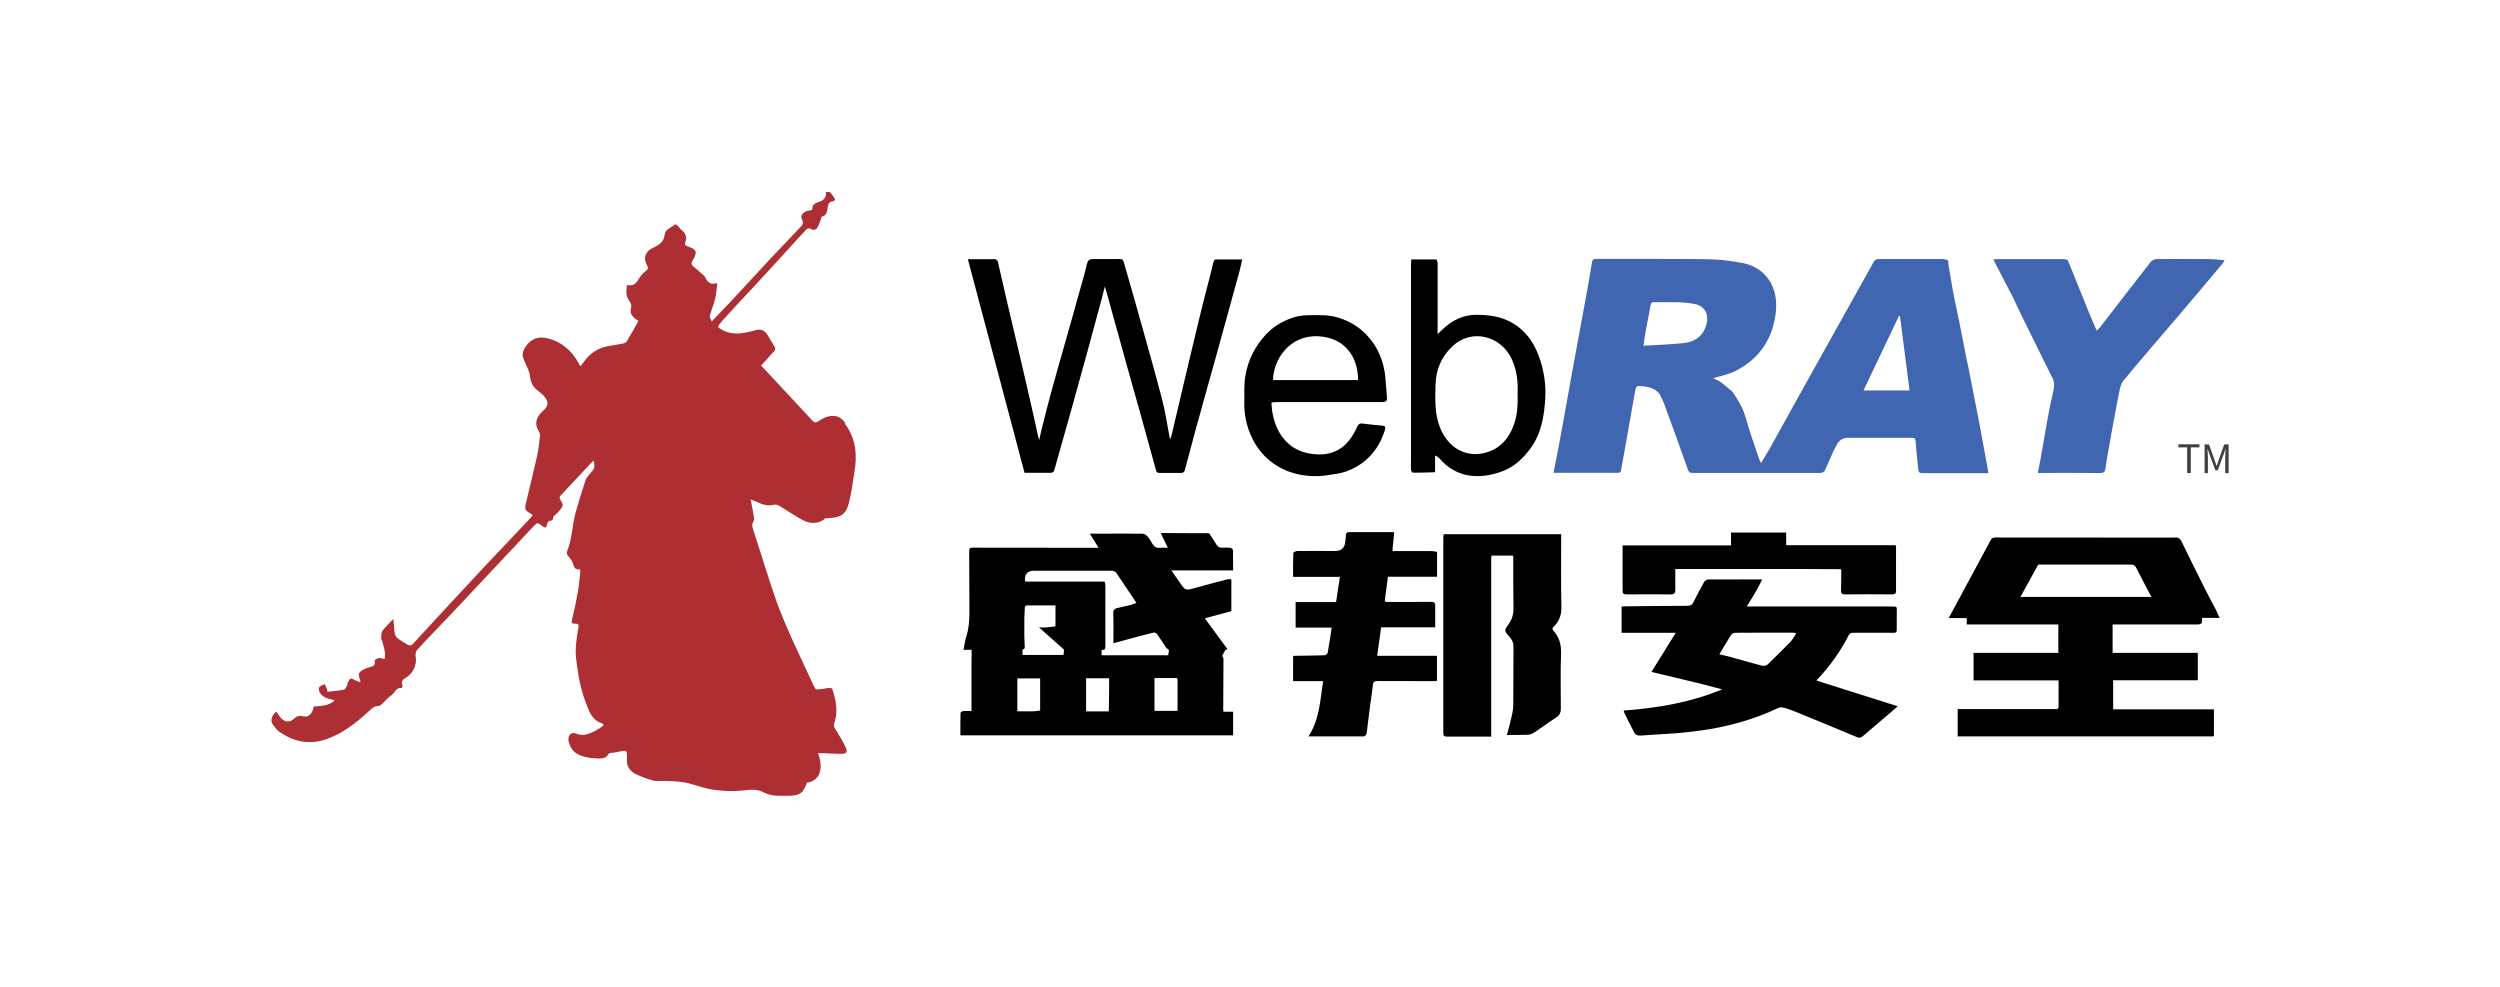 <?xml version="1.0" encoding="UTF-8"?>
<svg id="_图层_2" data-name="图层 2" xmlns="http://www.w3.org/2000/svg" viewBox="0 0 228 90">
  <defs>
    <style>
      .cls-1 {
        fill: #3e3f41;
      }

      .cls-2 {
        fill: none;
      }

      .cls-3 {
        fill: #4065b1;
      }

      .cls-4 {
        fill: #ae2f33;
      }
    </style>
  </defs>
  <g id="_图层_1-2" data-name="图层 1">
    <g>
      <rect class="cls-2" width="228" height="90"/>
      <g>
        <path class="cls-4" d="m77.09,38.57c-.29-.38-.6-.64-1.13-.64-.51,0-.9.21-1.29.47-.18.12-.34.2-.54,0-1.57-1.69-3.15-3.38-4.72-5.07.17-.18.36-.39.56-.6.2-.22.39-.46.61-.66.16-.16.16-.29.05-.47-.21-.34-.4-.68-.61-1.02q-.42-.7-1.18-.45s-.04.02-.07.03c-.95.24-1.9.45-2.84-.04-.54-.28-.55-.31-.15-.75.06-.06.11-.13.16-.19.09-.1.18-.19.27-.29.03-.04.06-.07.1-.11h.02s0-.03,0-.03l.41-.44s.04-.05.06-.07c.05-.05.1-.11.15-.16l.05-.06s.08-.09.12-.13c1.08-1.16,2.16-2.31,3.23-3.48.94-1.02,1.87-2.05,2.81-3.08.07-.07.14-.13.2-.2.19-.25.36-.43.71-.19.08.06.37-.02.44-.13.15-.21.22-.47.32-.72.05-.11.06-.32.12-.33.47-.1.47-.48.53-.82.05-.27.1-.54.46-.58.24-.03.24-.2.12-.37-.12-.16-.25-.32-.37-.48h-.36c.05.42-.13.7-.53.86-.36.14-.79.23-.72.77-.18.04-.32.07-.47.1-.36.08-.65.48-.49.74.22.36.07.57-.18.79-.11.09-.19.21-.29.31-.86.9-1.72,1.8-2.57,2.71-1.17,1.26-2.34,2.53-3.51,3.79-.53.55-1.06,1.1-1.66,1.73-.09-.22-.21-.38-.18-.5.15-.54.37-1.05.5-1.59.11-.43.12-.88.18-1.41-.63.2-.88-.08-1.08-.5-.07-.15-.24-.27-.37-.39-.23-.21-.47-.41-.71-.61-.22-.17-.22-.34-.07-.58.45-.72.36-.99-.44-1.25-.23-.08-.31-.17-.23-.41.14-.42.05-.77-.31-1.06-.17-.13-.29-.32-.44-.47-.05-.05-.17-.09-.2-.07-.35.3-.9.43-.95.96-.07.63-.49.89-.97,1.13-.17.09-.37.16-.49.3-.15.17-.31.39-.32.59-.02.24.05.53.18.74.16.26.07.37-.12.53-.23.19-.46.41-.6.66-.24.43-.51.74-1.06.62-.02,0-.04.02-.06.04-.1.84-.06.96.33,1.59.08.12.09.33.05.47-.12.39.03.65.3.89.11.1.24.19.37.29-.36.63-.69,1.24-1.05,1.84-.06.1-.22.18-.35.21-.44.09-.89.15-1.33.23q-1.31.22-2.14,1.3c-.13.17-.26.35-.39.52-.06-.05-.09-.06-.1-.08-.02-.04-.04-.08-.06-.13-.63-1.16-1.52-1.98-2.84-2.31-.82-.21-1.46,0-1.96.66-.23.31-.41.68-.3,1.07.12.4.33.76.49,1.15.06.15.12.31.13.46.05.57.23,1.06.72,1.42.24.18.48.38.66.61.35.45.29.82-.13,1.2-.09.08-.18.16-.26.25-.39.45-.55.94-.25,1.51.09.17.21.36.19.53-.06.63-.14,1.26-.27,1.88-.31,1.38-.65,2.75-.98,4.13-.18.74-.17.8.52,1.18.02,0,.02.04.05.1-.07.08-.15.19-.24.28-1.39,1.47-2.78,2.93-4.16,4.4-2.18,2.34-4.35,4.68-6.51,7.03-.16.18-.32.16-.48.08-.26-.14-.5-.32-.75-.47-.31-.18-.44-.45-.46-.8-.01-.33-.06-.65-.1-1.08-.38.4-.73.72-.99,1.08-.12.17-.1.45-.12.68,0,.07.07.15.09.23.14.53.34,1.05.24,1.66-.21-.04-.39-.1-.56-.08-.13.02-.37.16-.36.21.12.49-.21.56-.55.64-.12.03-.23.08-.34.13-.61.29-.66.44-.42,1.05.01.03,0,.07-.02.17-.17-.07-.32-.11-.46-.19-.41-.22-.44-.22-.65.2-.06.11-.05.25-.11.36-.06.12-.16.29-.26.31-.5.09-1,.13-1.51.19-.01-.14,0-.19-.02-.24-.07-.15-.14-.3-.21-.45-.17.08-.39.13-.5.27-.07.09-.04.34.03.46.21.37.56.56.98.63.12.02.23.07.39.12-.59.53-1.27.49-1.91.55-.09.63-.48,1.03-.94.9-.36-.1-.6-.03-.86.22-.36.33-.75.33-1.12,0-.19-.18-.32-.43-.48-.65-.47.34-.56.86-.34,1.15.17.23.33.49.56.65,1.33.96,2.79,1.26,4.37.7,1.53-.54,2.76-1.54,3.93-2.62.23-.21.43-.4.77-.39.11,0,.24-.1.33-.18.29-.26.53-.58.84-.78.33-.21.43-.74.94-.69.03,0,.13-.15.11-.19-.24-.5.15-.65.45-.85.49-.33.88-1.1.74-1.81-.04-.19,0-.47.11-.6.99-1.08,2.01-2.12,3.02-3.18,2.52-2.68,5.04-5.36,7.55-8.04.42-.44.41-.45.89-.07.17.13.35.16.38-.07.04-.29.15-.43.43-.46.06,0,.15-.1.14-.14-.02-.3.25-.38.4-.55.19-.21.42-.44.48-.69.04-.18-.18-.42-.26-.64-.02-.07,0-.19.06-.24.92-.99,1.85-1.98,2.78-2.97.07-.08.17-.14.28-.23.07.72.06.71-.34,1.16-.18.2-.37.44-.45.69-.32.96-.62,1.92-.89,2.9-.31,1.14-.3,2.36-.76,3.48-.08.2-.03.34.12.51.17.19.34.42.41.66.1.34.21.6.65.51,0,.09.02.15.01.21-.07.62-.11,1.25-.22,1.86-.15.83-.32,1.66-.52,2.48-.08.3-.06.43.28.41.25-.02.35.06.29.36-.12.71-.24,1.43-.25,2.14,0,.63.12,1.27.21,1.9.17,1.19.5,2.34.97,3.45.23.55.57,1.03,1.19,1.23.19.06.23.17.04.3-.21.14-.42.29-.64.4-.56.29-1.12.51-1.78.23-.4-.17-.73.2-.64.67.14.7.55,1.19,1.24,1.39.37.11.77.2,1.15.21.45,0,.98.12,1.27-.42.02-.04.12-.06.19-.07.21-.03.43-.04.63-.09.85-.2.88-.2.84.67-.03.64.27,1.07.79,1.33.5.25,1.03.45,1.58.6.33.09.71.02,1.06.04.62.03,1.25.02,1.86.14.85.17,1.67.52,2.52.65.88.13,1.8.18,2.68.09.71-.07,1.33-.19,2.02.18.67.36,1.46.29,2.21.29,1.05,0,1.36-.23,1.7-1.19,1.16-.15,1.56-1.26,1.01-2.69.19,0,.36,0,.54,0,.53.02,1.05.06,1.58.06.46,0,.6-.16.41-.58-.26-.57-.6-1.11-.93-1.65-.12-.19-.19-.33-.11-.58.29-.88.22-1.78-.05-2.66-.05-.17-.1-.33-.15-.5-.09-.02-.19-.03-.28-.05-.12.02-.24.04-.37.06-.1.02-.2.03-.29.05l-.29.02s-.09,0-.14.01c-.05,0-.1-.02-.14-.03-.05-.08-.09-.16-.14-.23-1.17-2.57-2.45-5.09-3.42-7.75-.16-.48-.33-.95-.49-1.43-.56-1.73-1.11-3.46-1.66-5.19-.07-.23-.11-.47.06-.71.08-.12.03-.35,0-.53-.07-.46-.17-.92-.27-1.46.24.1.36.15.48.2.51.23,1.02.45,1.62.29.16-.04.38.02.53.11.74.44,1.45.94,2.21,1.34.64.33,1.52.27,1.95-.21.13,0,.26-.02.39-.03,1.06-.05,1.5-.33,1.77-1.34.24-.9.34-1.83.5-2.75.03-.25.07-.51.1-.76.13-1.35-.09-2.61-.95-3.73Z"/>
        <g>
          <path class="cls-3" d="m179.41,33.06c-.25-1.26-.49-2.53-.74-3.79-.19-.94-.41-1.88-.58-2.83-.15-.78-.25-1.58-.4-2.36-.03-.14.07-.4-.22-.4-.04-.01-.07-.02-.11-.03-.02,0-.05-.02-.07-.02-2.02,0-4.04-.01-6.06,0-.12,0-.28.13-.34.24-2.42,4.33-4.84,8.66-7.25,12.99-.73,1.32-1.46,2.64-2.19,3.96-.27.46-.54.92-.84,1.42-.07-.14-.12-.22-.15-.3-.44-1.32-.91-2.62-1.29-3.96-.24-.84-.69-1.55-1.17-2.25-.05-.07-.14-.12-.21-.18-.3-.24-.58-.5-.89-.72-.19-.13-.42-.21-.66-.33.71-.23,1.39-.35,1.98-.64,2.29-1.15,3.53-3.05,3.75-5.57.19-2.18-.99-3.89-2.99-4.29-1.1-.22-2.23-.35-3.34-.36-3.36-.05-6.72-.02-10.07-.03-.24,0-.34.06-.38.3-.15.95-.31,1.9-.49,2.85-.47,2.56-.94,5.11-1.41,7.67-.36,2-.71,4-1.08,5.99-.16.89-.35,1.77-.53,2.7h.41c.88,0,1.76,0,2.64,0,.91,0,1.83,0,2.74,0,.17,0,.33,0,.37-.23.26-1.47.53-2.95.79-4.42.18-1.01.34-2.02.53-3.02.02-.1.17-.25.25-.25.73.03,1.44.11,1.95.73h0c.15.33.33.66.45,1,.72,1.97,1.43,3.93,2.13,5.91.07.2.15.29.38.29,3.9,0,7.8,0,11.7,0,.04,0,.08.01.11,0,.1-.06.25-.12.29-.21.29-.62.55-1.25.83-1.87.08-.15.16-.29.23-.44q.37-.75,1.23-.68s.05,0,.07,0c1.32,0,2.65,0,3.97,0,.54,0,1.08,0,1.62,0,.22,0,.31.07.33.31.06.79.14,1.57.22,2.35.06.56.06.56.63.56,1.79,0,3.59,0,5.38,0h.42c-.26-1.4-.5-2.75-.75-4.09-.38-2-.78-3.99-1.17-5.98Zm-29.53-1.52c.09-.59.15-1.06.24-1.53.13-.71.29-1.42.4-2.14.04-.25.14-.31.37-.31.77,0,1.54-.01,2.31.01.46.02.93.07,1.38.16.88.18,1.29.92,1.05,1.84-.28,1.06-1.03,1.61-2.07,1.72-1.2.13-2.41.16-3.68.24Zm20.07,4.07c1.09-2.29,2.17-4.55,3.24-6.81.03.01.06.02.09.04.29,2.25.58,4.5.87,6.77h-4.2Z"/>
          <path class="cls-3" d="m201.32,23.63c-1.55-.02-3.1-.02-4.66,0-.18,0-.42.13-.53.27-1.53,1.96-3.04,3.93-4.56,5.89-.1.13-.22.23-.35.37-.16-.37-.3-.69-.43-1-.11-.27-.23-.54-.34-.81-.55-1.36-1.1-2.73-1.65-4.09-.08-.19-.16-.38-.24-.57-.07-.01-.15-.03-.22-.04-.05,0-.09-.02-.14-.02-2.04,0-4.08,0-6.12,0-.07,0-.13.02-.28.05.6,1.17,1.18,2.29,1.77,3.42.32.68.64,1.36.97,2.03.85,1.72,1.7,3.44,2.55,5.16.35.52.26,1.06.12,1.62-.17.72-.32,1.45-.45,2.17-.22,1.22-.42,2.44-.64,3.66-.08.45-.17.9-.27,1.39h.42c1.75,0,3.49-.01,5.24.01.38,0,.48-.13.52-.48.13-.93.31-1.86.47-2.79.22-1.23.44-2.46.69-3.69.1-.49.16-1.07.45-1.44,1.64-2.01,3.35-3.95,5.03-5.93,1.35-1.58,2.68-3.17,4.02-4.76.08-.09.12-.21.19-.33-.55-.03-1.05-.09-1.56-.09Z"/>
        </g>
        <g>
          <path d="m110.79,23.68c-.04.07-.1.13-.12.2-.12.47-.23.95-.35,1.43-.24.95-.5,1.89-.73,2.84-.51,2.09-1,4.18-1.5,6.27-.42,1.78-.84,3.57-1.26,5.35-.02.1-.08.18-.13.29-.25-1.29-.42-2.55-.75-3.77-.8-3.04-1.67-6.07-2.52-9.1-.3-1.08-.62-2.16-.93-3.24-.05-.19-.1-.33-.36-.33-.87.02-1.73,0-2.6.01-.12,0-.3.14-.35.26-.11.28-.15.59-.23.88-.4,1.43-.8,2.87-1.2,4.3-.29,1.04-.6,2.08-.89,3.13-.36,1.26-.72,2.53-1.06,3.79-.26.95-.5,1.91-.74,2.87-.11.42-.2.85-.3,1.28-.16-.55-.25-1.09-.37-1.62-.45-1.99-.9-3.98-1.37-5.97-.38-1.62-.77-3.25-1.15-4.87-.3-1.28-.58-2.56-.88-3.84-.02-.08-.13-.13-.2-.2-.03,0-.05,0-.08,0h-2.45c1.73,6.53,3.46,13.01,5.17,19.48.84,0,1.64,0,2.43,0,.09,0,.25-.11.27-.2.53-1.85,1.05-3.71,1.57-5.57.52-1.85,1.03-3.71,1.54-5.57.41-1.51.82-3.03,1.23-4.55.1-.37.19-.73.28-1.1.23.7.4,1.39.59,2.08.48,1.76.97,3.51,1.46,5.27.4,1.41.8,2.82,1.19,4.23.48,1.73.96,3.45,1.43,5.18.05.2.15.24.32.24.67,0,1.35,0,2.02,0,.09,0,.25-.11.27-.2.31-1.12.6-2.25.9-3.37.68-2.48,1.38-4.96,2.07-7.44.68-2.45,1.35-4.89,2.02-7.34.1-.36.17-.73.26-1.12h-2.42s-.06.02-.1.03Z"/>
          <path d="m140.49,32.91c-.45-1.44-1.21-2.67-2.57-3.46-1.01-.59-2.11-.74-3.26-.74-1,0-1.86.33-2.63.92-.32.25-.6.55-.92.84,0-2.17,0-4.31,0-6.46,0-.12-.07-.24-.11-.36-.04,0-.09,0-.13.01h-2.16c0,.14-.03.29-.03.44,0,5.86,0,11.73,0,17.59,0,.38-.01.77,0,1.15,0,.1.12.27.18.27.66,0,1.31-.02,1.97-.04.02-.03.03-.06.05-.09v-1.44c.2.08.31.17.4.27,1.58,1.83,3.66,1.91,5.66,1.2,1.07-.38,1.89-1.12,2.57-2.02,1.06-1.4,1.33-3.04,1.42-4.73.06-1.14-.1-2.26-.44-3.35Zm-2.67,6.4c-.37.74-.9,1.35-1.64,1.71-1.94.95-3.98.15-4.85-2.02-.5-1.26-.44-2.58-.41-3.9.03-1.36.52-2.53,1.5-3.48,1.8-1.74,4.51-.98,5.48,1.19.45,1.01.56,2.09.5,3.17.05,1.17-.06,2.29-.58,3.34Z"/>
          <path d="m126.35,34.41c-.16-1.46-.67-2.77-1.7-3.85-.7-.74-1.54-1.25-2.53-1.57-.94-.3-1.88-.26-2.82-.24-.49,0-1,.08-1.46.24-.92.32-1.75.81-2.42,1.55-.99,1.08-1.62,2.35-1.85,3.78-.13.79-.07,1.62-.09,2.43-.02,1.04.2,2.05.61,2.98,1.09,2.47,3.31,3.61,5.59,3.69.43.01.86,0,1.29-.07.6-.09,1.22-.15,1.79-.35,1.79-.65,2.95-1.93,3.53-3.74.11-.35.06-.42-.29-.45-.46-.04-.92-.08-1.38-.14-.69-.1-.68-.1-.96.49-.97,2.05-2.55,2.53-4.35,2.18-2.41-.48-3.3-2.73-3.35-4.6.02-.01.04-.02.05-.04.14,0,.29-.03.43-.03,3.18,0,6.36,0,9.53,0,.48,0,.56-.1.51-.58-.05-.55-.08-1.11-.14-1.66Zm-10.25.25c.02-1.86,1.51-4.14,4.15-3.99,2.36.13,3.59,1.81,3.61,3.99-2.59,0-5.18,0-7.77,0Z"/>
        </g>
        <g>
          <path d="m192.7,62.04h7.74v-2.5h-7.77v-2.59h.41c2.46,0,4.91,0,7.37,0,.29,0,.38-.11.38-.37,0-.07,0-.13,0-.23h1.6c-.13-.28-.23-.52-.35-.76-.32-.62-.67-1.24-.98-1.87-.72-1.44-1.44-2.88-2.14-4.33-.13-.26-.28-.39-.58-.37-.37.02-.75.01-1.12.01-5.09,0-10.18,0-15.28-.01-.22,0-.35.07-.45.27-.17.34-.36.67-.54,1.01-1.08,2.01-2.17,4.02-3.27,6.07h1.65v.58h8.35v2.59h-7.73v2.51h7.75c0,.85,0,1.65,0,2.45,0,.06-.08.12-.12.18-.03,0-.06,0-.09-.01h-8.99v2.49c.13,0,.24,0,.35,0,2.33,0,4.67,0,7,0,5.32,0,10.64,0,15.96,0,.02-.02.04-.04.06-.06v-2.41h-9.19v-2.64Zm-8.44-7.6c.53-.96,1.05-1.91,1.63-2.95,2.8,0,5.63,0,8.46,0,.23,0,.36.07.47.29.44.87.9,1.73,1.39,2.66h-11.94Z"/>
          <path d="m165.73,61.98c1.16-1.22,2.12-2.58,2.89-4.08.05-.1.21-.19.32-.19,1.25-.01,2.5-.01,3.76,0,.2,0,.28-.04.28-.25,0-.67.01-1.34.01-2.01,0-.04-.08-.09-.12-.13-.03,0-.05,0-.08,0-.25,0-.51-.01-.76-.01-4.04,0-8.09,0-12.13,0-.18,0-.35,0-.59,0,.5-.83,1-1.59,1.4-2.47-1.71,0-3.34,0-4.96.01-.12,0-.28.13-.34.24-.34.6-.67,1.21-.97,1.83-.12.25-.28.33-.56.33-1.94,0-3.88.03-5.81.05-.06,0-.11.01-.18.02v2.39h4.94c-.76,1.23-1.48,2.38-2.22,3.57,2.2.53,4.33,1.01,6.45,1.59-2.88,1.2-5.89,1.7-8.95,1.93,0,.06-.03.1-.01.13.32.65.63,1.3.97,1.93.06.12.26.21.4.22.35.01.71-.04,1.07-.06,1.03-.07,2.07-.11,3.09-.22,1.03-.11,2.07-.24,3.09-.45,1.86-.38,3.68-.94,5.4-1.76.12-.06.29-.1.41-.08.31.07.62.16.92.28,1.96.8,3.92,1.6,5.87,2.42.23.1.38.1.57-.07.86-.75,1.74-1.48,2.6-2.22.17-.15.34-.29.58-.51-2.52-.8-4.96-1.57-7.4-2.34.02-.03.03-.06.05-.09Zm-2.45-3.44c-.66.69-1.35,1.35-2.03,2.02-.18.18-.4.2-.64.13-1.01-.28-2.03-.56-3.05-.84-.24-.07-.49-.11-.76-.17.38-.63.7-1.19,1.04-1.73.08-.12.25-.24.38-.24,1.77-.02,3.53-.01,5.3-.01.08,0,.16.02.3.05-.19.29-.33.58-.54.79Z"/>
          <path d="m141.63,57.39s-.03-.06-.05-.08c.01-.03.02-.06.04-.07.54-.51.8-1.1.78-1.88-.05-2.07-.02-4.15-.02-6.22v-.42h-10.72c0,.09-.03.19-.03.3,0,5.95,0,11.89,0,17.84,0,.26.09.32.33.32,1.2-.01,2.41,0,3.61,0,.13,0,.26,0,.43,0v-.35s0-.05,0-.07c0-.05,0-.1,0-.14,0-5.22,0-10.44,0-15.66,0-.09.01-.18.02-.29h1.92s.05.03.07.05c0,1.57-.01,3.14.02,4.71.01.55-.11,1.02-.43,1.47-.44.61-.43.63.1,1.22.24.27.34.54.33.9-.02,1.77,0,3.55-.02,5.32,0,.43-.12.85-.21,1.27-.1.46-.24.92-.36,1.38.01.02.02.04.03.07.01-.01.03-.02.04-.03.6,0,1.2,0,1.8-.02.2,0,.42-.08.59-.19.68-.45,1.33-.94,2.02-1.38.33-.21.43-.46.43-.82,0-1.67-.05-3.34.02-5,.03-.86-.18-1.57-.77-2.18Z"/>
          <path d="m111.56,64.52c0-1.49.02-2.97.02-4.46,0-.08-.08-.16-.12-.25.1-.18.19-.35.29-.53.06-.02.11-.04.2-.07-.69-.94-1.36-1.86-2.07-2.82.85-.23,1.63-.44,2.42-.65v-2.91c-.13,0-.24-.02-.34,0-1.04.27-2.08.54-3.11.83-.67.19-.76.17-1.16-.4-.15-.22-.3-.43-.45-.65-.12-.18-.25-.36-.41-.59h5.63c0-.63,0-1.24-.01-1.85,0-.08-.15-.2-.25-.21-.22-.03-.46-.03-.68-.01-.31.03-.48-.1-.63-.36-.18-.32-.4-.62-.6-.93-.03,0-.05-.02-.08-.03-.42,0-.84,0-1.26,0-1,0-1.99-.01-2.99-.02-.03,0-.06.02-.09.03.21.42.41.85.64,1.32-.3,0-.53-.02-.76,0-.31.03-.49-.1-.64-.36-.14-.25-.3-.5-.49-.71-.11-.12-.3-.22-.46-.22-1.25-.01-2.5,0-3.76,0-.32,0-.63,0-1.01,0,.27.45.52.84.8,1.29-.62,0-1.14,0-1.66,0-3.25,0-6.5,0-9.75-.01-.21,0-.39-.03-.39.3.02,1.88,0,3.77.02,5.65,0,.73-.06,1.44-.28,2.14-.12.38-.17.78-.26,1.22h.74c0,.18,0,.37,0,.55,0,.29-.01.57-.01.86,0,1.38,0,2.77,0,4.18-.32,0-.55-.02-.77,0-.09,0-.23.11-.23.18-.02.67-.01,1.34-.01,2.03h24.87v-2.15h-.88c-.01-.15-.03-.28-.03-.41Zm-17.25-12.47c2.35,0,4.7,0,7.04,0,.23,0,.37.06.5.26.58.88,1.17,1.75,1.79,2.67-.17.06-.3.13-.44.17-.43.11-.87.19-1.3.3-.22.06-.38.16-.37.47.03.88.01,1.77.01,2.75.54-.15,1.03-.29,1.52-.42.72-.19,1.44-.39,2.16-.56.09-.02.25.07.31.15.28.39.53.8.8,1.19.07.1.18.17.28.25-.02.16-.05.32-.07.48-2.02,0-4.05,0-6.07,0,0-.16,0-.33,0-.49.31.05.34-.13.34-.38-.01-1.79,0-3.59,0-5.38,0-.03,0-.07,0-.1-.02-.11-.03-.22-.05-.34-.03-.01-.05-.02-.08-.03h-7.16c-.03-.06-.05-.08-.05-.1q-.04-.89.83-.89Zm.55,12.67s0,.05,0,.08c-.2.02-.39.07-.59.07-.49.01-.98,0-1.49,0v-3h2.08v2.85Zm-1.61-4.97c0-.16,0-.33,0-.49.07-.05.21-.11.21-.16,0-.34-.04-.69-.04-1.03,0-.56,0-1.12,0-1.68,0-.31.04-.61.04-.92,0-.18.05-.26.25-.26.84,0,1.68,0,2.55,0v1.87s-.03.04-.05.06c-.27.03-.53.06-.8.08-.17.01-.35,0-.65,0,.81.73,1.54,1.38,2.28,2.03-.01.16-.02.32-.04.48-1.25,0-2.5,0-3.76,0Zm7.9,3.28c0,.61-.02,1.22-.03,1.83-.02,0-.05.01-.07.02h-2v-3.02h2.1c0,.39,0,.78,0,1.17Zm6.24,1.8h-2.1v-2.99h2.04s.04.05.06.08v2.91Z"/>
          <path d="m130.55,50.26c-.63,0-1.27,0-1.9,0-.55,0-1.09,0-1.64,0,0-.11-.01-.16-.01-.21.05-.49.1-.98.15-1.47-.03-.02-.05-.03-.08-.05-.64,0-1.28,0-1.91,0-.67,0-1.35,0-2.02,0-.18,0-.38,0-.39.26-.02.21-.04.42-.06.63q-.09.84-.94.83c-1.14,0-2.29-.01-3.43,0-.13,0-.37.12-.37.19-.03.71-.02,1.43-.02,2.17h4.27c-.12.78-.23,1.52-.35,2.3h-3.69v2.33h3.29c-.12.79-.23,1.55-.37,2.31-.02.09-.18.21-.28.21-.94.03-1.88.04-2.81.05-.02.02-.04.05-.06.07v2.24h2.74c-.27,1.72-.32,3.46-1.33,5.04,1.76,0,3.4,0,5.04,0,.09,0,.22-.13.24-.23.06-.2.06-.42.09-.63.08-.62.15-1.24.23-1.86.08-.64.2-1.28.26-1.92.03-.31.11-.41.43-.41,1.72.01,3.44.01,5.16.01.09,0,.18-.02.26-.02v-2.29h-5.45c.12-.89.24-1.73.36-2.6h4.93v-2s0-.05,0-.07c-.05-.15-.1-.25-.31-.25-1.38.01-2.76.01-4.15.01-.03-.01-.06-.02-.1-.04,0,0,0,0,0,0-.01-.03-.03-.06-.04-.09.1-.72.19-1.43.29-2.17h4.48v-2.21s-.02-.05-.03-.07c-.16-.02-.32-.06-.48-.06Z"/>
          <path d="m148.3,54.21c1.35,0,2.7-.02,4.05,0,.37,0,.44-.14.44-.45-.01-.62,0-1.24,0-1.86.07,0,.11-.01.14-.01,3.56,0,7.13,0,10.69,0,1.42,0,2.84.01,4.26.02.01.03.03.06.04.09,0,.61.01,1.22-.02,1.83-.01.31.09.38.39.38,1.42-.01,2.84-.02,4.26,0,.3,0,.37-.09.37-.36-.01-1.3,0-2.59,0-3.89,0-.07-.02-.14-.03-.24h-9.99v-1.15h-5.03v1.17h-9.89c0,1.41,0,2.76,0,4.12,0,.28.09.34.35.34Z"/>
        </g>
        <g>
          <path class="cls-1" d="m199.46,40.8h-.79v-.28h1.92v.28h-.79v2.34h-.33v-2.34Z"/>
          <path class="cls-1" d="m201.06,40.53h.4l.5,1.4c.06.18.12.36.19.55h.02c.06-.18.12-.36.18-.55l.5-1.4h.4v2.62h-.31v-1.45c0-.22.02-.54.04-.77h-.01l-.21.6-.5,1.36h-.22l-.5-1.36-.21-.6h-.01c.01.23.04.55.04.77v1.45h-.3v-2.62Z"/>
        </g>
      </g>
    </g>
  </g>
</svg>